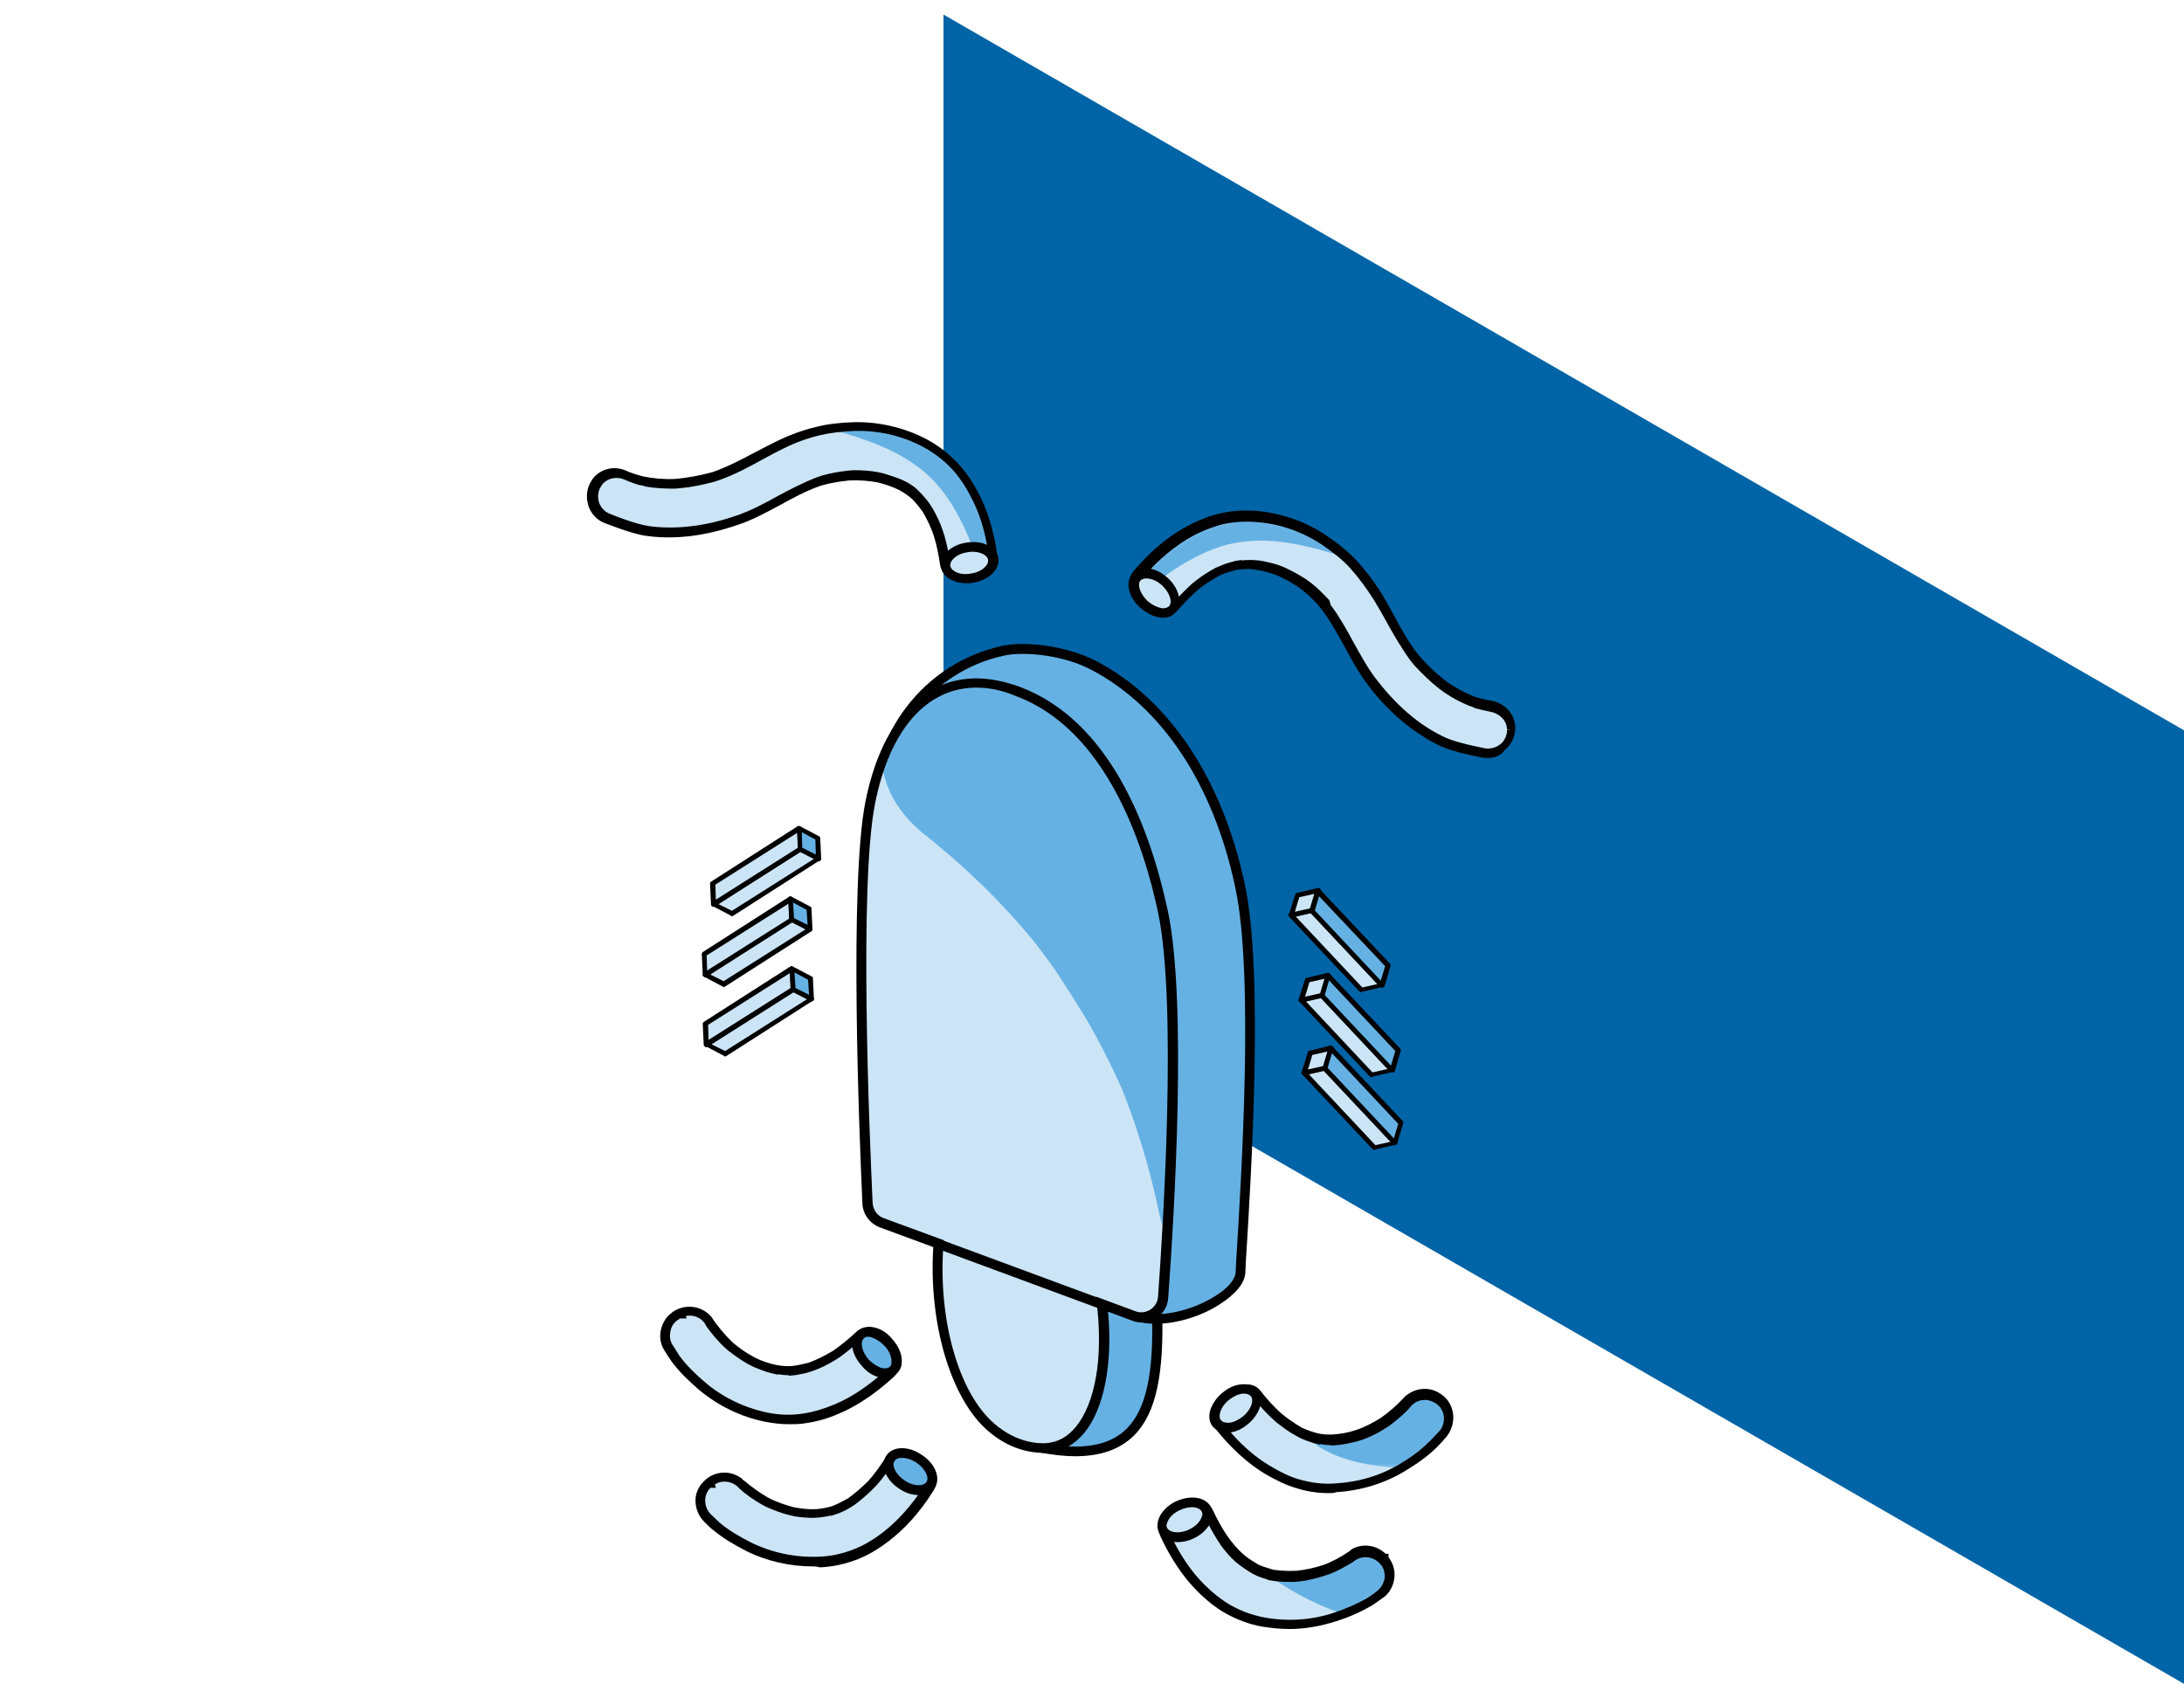 <?xml version="1.0" encoding="utf-8"?>
<!-- Generator: Adobe Illustrator 24.1.0, SVG Export Plug-In . SVG Version: 6.00 Build 0)  -->
<svg version="1.1" id="Capa_1" xmlns="http://www.w3.org/2000/svg" xmlns:xlink="http://www.w3.org/1999/xlink" x="0px" y="0px"
	 viewBox="0 0 450 350" style="enable-background:new 0 0 450 350;" xml:space="preserve">
<style type="text/css">
	.st0{fill:#0064A6;}
	.st1{fill:#66B1E3;}
	.st2{fill:#CCE5F6;}
	.st3{fill:#FFFFFF;filter:url(#Adobe_OpacityMaskFilter);}
	.st4{mask:url(#mask0_303_38871_1_);}
	.st5{fill:#FFFFFF;filter:url(#Adobe_OpacityMaskFilter_1_);}
	.st6{mask:url(#mask1_303_38871_1_);}
	.st7{fill:#FFFFFF;filter:url(#Adobe_OpacityMaskFilter_2_);}
	.st8{mask:url(#mask2_303_38871_1_);}
	.st9{fill:#FFFFFF;filter:url(#Adobe_OpacityMaskFilter_3_);}
	.st10{mask:url(#mask3_303_38871_1_);}
	.st11{fill:#FFFFFF;filter:url(#Adobe_OpacityMaskFilter_4_);}
	.st12{mask:url(#mask4_303_38871_1_);}
	.st13{fill:#DB1B1B;}
</style>
<g>
	<path class="st0" d="M450,347L194.4,199.5V3L450,150.5V347z"/>
	<path class="st1" d="M233.3,270.9c7.4,3.2,21.9-3.1,22.2-8.6c1-16.1,4-60.8,0-79.6c-4.2-19.8-14.3-37.1-30-45.4
		c-6.4-3.4-14.8-4-18.8-3.1c-16.8,3.6-22.7,18.1-22.7,18.1"/>
	<path class="st1" d="M214.3,298.4c19.7,3.8,24.5-6.7,24.1-26.4l-19-7L214.3,298.4z"/>
	<path class="st1" d="M209.2,252.5c-0.8,14.5,3.2,29.9,11,36.6c1.4,1.2,2.8,2.1,4.1,2.7"/>
	<path d="M238.1,272.8c-1.9,0-3.7-0.3-5.2-1c-0.5-0.2-0.7-0.8-0.5-1.3c0.2-0.5,0.8-0.7,1.3-0.5c4.5,2,11.9,0.1,16.5-2.8
		c2.7-1.6,4.3-3.5,4.4-5l0.1-2.2c1.1-17.7,3.7-59.3-0.2-77.2c-4.5-21.2-15-37-29.5-44.7c-6.4-3.4-14.6-3.8-18.1-3
		c-16.1,3.5-21.9,17.3-22,17.5c-0.2,0.5-0.8,0.8-1.3,0.5c-0.5-0.2-0.8-0.8-0.5-1.3c0.2-0.6,6.3-14.9,23.4-18.7
		c3.9-0.9,12.6-0.4,19.5,3.2c15,7.9,25.9,24.3,30.5,46c3.9,18.2,1.3,59.9,0.2,77.7l-0.1,2.2c-0.1,2.2-2,4.5-5.3,6.6
		C247.6,271.2,242.6,272.8,238.1,272.8z"/>
	<path d="M221.5,300.1c-2.2,0-4.7-0.3-7.4-0.8c-0.5-0.1-0.9-0.6-0.8-1.1l5.1-33.4c0-0.3,0.2-0.6,0.5-0.7c0.3-0.2,0.6-0.2,0.9-0.1
		l19,7c0.4,0.1,0.6,0.5,0.7,0.9c0.2,13-1.8,20.6-6.7,24.7C229.9,299,226.2,300.1,221.5,300.1z M215.4,297.5c7.3,1.3,12.5,0.5,16-2.4
		c4.3-3.6,6.2-10.6,6-22.5l-17.2-6.4L215.4,297.5z"/>
	<path d="M224.3,292.8c-0.1,0-0.3,0-0.4-0.1c-1.5-0.7-3-1.7-4.3-2.8c-7.6-6.5-12.2-21.9-11.3-37.4c0-0.6,0.5-1,1.1-0.9
		c0.6,0,1,0.5,0.9,1.1c-0.9,15,3.5,29.7,10.6,35.8c1.2,1,2.5,1.9,3.9,2.5c0.5,0.2,0.7,0.8,0.5,1.3
		C225,292.6,224.6,292.8,224.3,292.8z"/>
	<path class="st2" d="M122.8,99.6c-1.6,2.6-0.5,6,2.3,7.1c2.8,1.1,6.4,2.4,8.9,2.7c6,0.7,12-0.3,17.7-2.3c6.2-2.2,11.6-6.3,17.8-8.3
		l-1.2,0.4c2.4-0.8,4.9-1.2,7.5-1.4l-1.3,0.1c2.5-0.1,4.9,0.1,7.3,0.6l-1.3-0.3c2.1,0.5,4.1,1.2,6,2.2l-1.2-0.6
		c1.4,0.7,2.6,1.6,3.8,2.6c-0.3-0.3-0.6-0.6-0.9-0.9c1.3,1.2,2.4,2.5,3.3,4l-0.7-1.1c1.2,1.9,2.1,4.1,2.9,6.2l-0.4-1.2
		c0.7,2.2,1.2,4.5,1.5,6.8c0.2,1.7,1.7,2.5,3.2,1.7c3.4-1.7,7.1-0.1,6.6-3.5c-0.6-4.4-1.8-8.8-3.9-12.7c-1.1-2-2.4-4.1-4-5.7
		c-1.8-1.9-3.8-3.5-6.2-4.7c-4.4-2.3-9.4-3.5-14.4-3.4c-2.6,0.1-5.1,0.3-7.7,0.9c-2.5,0.6-5.2,1.6-7.6,2.8
		c-4.8,2.3-9.2,5.2-14.2,6.8l1.2-0.4c-3,0.9-6.1,1.5-9.2,1.7l1.3-0.1c-2.7,0.1-5.4-0.1-8-0.6c0.4,0.1,0.9,0.2,1.3,0.3
		c-1.5-0.3-3-0.8-4.4-1.4c-2.1-0.9-4.6-0.3-5.9,1.6C122.9,99.5,122.8,99.6,122.8,99.6L122.8,99.6z"/>
	<defs>
		<filter id="Adobe_OpacityMaskFilter" filterUnits="userSpaceOnUse" x="169.4" y="81.5" width="41.2" height="42.9">
			<feColorMatrix  type="matrix" values="1 0 0 0 0  0 1 0 0 0  0 0 1 0 0  0 0 0 1 0"/>
		</filter>
	</defs>
	<mask maskUnits="userSpaceOnUse" x="169.4" y="81.5" width="41.2" height="42.9" id="mask0_303_38871_1_">
		<path class="st3" d="M122.8,99.6c-1.6,2.6-0.5,6,2.3,7.1c2.8,1.1,6.4,2.4,8.9,2.7c6,0.7,12-0.3,17.7-2.3
			c6.2-2.2,11.6-6.3,17.8-8.3l-1.2,0.4c2.4-0.8,4.9-1.2,7.5-1.4l-1.3,0.1c2.5-0.1,4.9,0.1,7.3,0.6l-1.3-0.3c2.1,0.5,4.1,1.2,6,2.2
			l-1.2-0.6c1.4,0.7,2.6,1.6,3.8,2.6c-0.3-0.3-0.6-0.6-0.9-0.9c1.3,1.2,2.4,2.5,3.3,4l-0.7-1.1c1.2,1.9,2.1,4.1,2.9,6.2l-0.4-1.2
			c0.7,2.2,1.2,4.5,1.5,6.8c0.2,1.7,1.7,2.5,3.2,1.7c3.4-1.7,7.1-0.1,6.6-3.5c-0.6-4.4-1.8-8.8-3.9-12.7c-1.1-2-2.4-4.1-4-5.7
			c-1.8-1.9-3.8-3.5-6.2-4.7c-4.4-2.3-9.4-3.5-14.4-3.4c-2.6,0.1-5.1,0.3-7.7,0.9c-2.5,0.6-5.2,1.6-7.6,2.8
			c-4.8,2.3-9.2,5.2-14.2,6.8l1.2-0.4c-3,0.9-6.1,1.5-9.2,1.7l1.3-0.1c-2.7,0.1-5.4-0.1-8-0.6c0.4,0.1,0.9,0.2,1.3,0.3
			c-1.5-0.3-3-0.8-4.4-1.4c-2.1-0.9-4.6-0.3-5.9,1.6C122.9,99.5,122.8,99.6,122.8,99.6L122.8,99.6z"/>
	</mask>
	<g class="st4">
		<path class="st1" d="M172,88.7c8.1,2.3,16.3,5.2,21.8,12c4.9,6.1,7.4,13.9,9.7,21.3c1.4,4.4,8.4,2.5,7-1.9
			c-2.8-8.7-5.8-17.5-11.6-24.6c-6.3-7.6-15.6-11.2-24.9-13.8C169.4,80.4,167.5,87.4,172,88.7L172,88.7z"/>
	</g>
	<path d="M196.8,119.2c-0.5,0-1-0.1-1.4-0.3c-0.9-0.5-1.5-1.4-1.7-2.5c-0.3-2.1-0.7-4.1-1.3-6c-0.6-1.8-1.4-3.4-2.2-4.8
		c-0.7-1-1.4-1.9-2.3-2.8c-0.8-0.7-1.7-1.3-2.6-1.8c-1.4-0.7-2.9-1.2-4.5-1.6c-1.8-0.3-3.7-0.5-5.7-0.4c-2,0.2-4,0.5-6,1.1
		c-2.9,1-5.7,2.5-8.4,4c-2.8,1.5-5.7,3.1-8.8,4.1c-6.4,2.2-12.5,3-18.2,2.3c-2.1-0.2-5.2-1.2-9.1-2.7c-1.6-0.6-2.9-2-3.4-3.7
		c-0.5-1.7-0.3-3.5,0.6-4.9l0.3-0.5c1.6-2.1,4.4-2.8,6.9-1.7c1.1,0.5,2.4,0.9,3.6,1.2c2,0.4,4.2,0.6,6.4,0.5
		c2.6-0.2,5.2-0.7,7.8-1.4c3.1-1.1,6-2.6,8.8-4.1c1.5-0.8,3.1-1.6,4.7-2.4c2.5-1.2,5.2-2.2,7.8-2.8c2.3-0.6,4.8-0.9,7.9-1
		c5.1-0.1,10.3,1.1,14.9,3.5c2.4,1.3,4.5,2.9,6.4,4.9c1.5,1.6,2.9,3.5,4.2,6c2,3.7,3.3,8.1,4,13.1c0.1,1,0,1.8-0.5,2.4
		c-0.7,0.9-2,1.1-3.3,1.3c-1.1,0.1-2.3,0.3-3.4,0.9C197.9,119.1,197.4,119.2,196.8,119.2z M194.6,110.4c0.5,1.8,0.9,3.7,1.2,5.7
		c0.1,0.5,0.3,0.8,0.6,1c0.3,0.2,0.7,0.2,1.2-0.1c1.4-0.7,2.9-0.9,4-1.1c0.9-0.1,1.7-0.2,2-0.5c0.1-0.1,0.1-0.5,0.1-0.9
		c-0.6-4.8-1.9-8.9-3.8-12.4c-1.2-2.3-2.5-4.1-3.8-5.5c-1.8-1.9-3.7-3.3-5.9-4.5c-4.3-2.3-9.1-3.4-13.9-3.3
		c-2.9,0.1-5.2,0.4-7.4,0.9c-2.5,0.6-5,1.5-7.4,2.7c-1.5,0.7-3.1,1.6-4.6,2.4c-2.7,1.5-5.5,3-8.6,4.1l0,0l-1.2,0.4c0,0,0,0,0,0l0,0
		c-2.3,0.6-4.6,1.1-6.9,1.3l0,0l-1.3,0.1l0,0c-2,0-3.9-0.1-5.7-0.4l0,0c-0.1,0-0.2,0-0.3-0.1c-0.3-0.1-0.6-0.1-0.8-0.2l-0.1,0
		c0,0-0.1,0-0.1,0l0,0c-1.1-0.3-2.2-0.7-3.3-1.2c-1.7-0.7-3.7-0.2-4.7,1.3l-0.1,0.2c-0.6,0.9-0.7,2.1-0.4,3.2c0.4,1.1,1.2,2,2.3,2.4
		c3.7,1.5,6.7,2.4,8.6,2.6c5.4,0.6,11.2-0.1,17.3-2.2c3-1,5.8-2.5,8.5-4c2.6-1.4,5.3-2.8,8.1-3.9l0,0l1.2-0.4l0,0
		c1.7-0.5,3.5-0.8,5.2-1l0,0l1.3-0.1l0,0c1.7,0,3.4,0.1,5,0.4l0,0l1.3,0.3l0,0c1.3,0.4,2.5,0.8,3.7,1.3l0,0l1.2,0.6l0,0
		c0.6,0.4,1.3,0.8,1.8,1.3l0,0h0l0.9,0.9l0,0c0.6,0.7,1.3,1.4,1.8,2.2l0,0l0.7,1.1l0,0c0.7,1.3,1.4,2.7,1.9,4.2l0,0L194.6,110.4
		L194.6,110.4z"/>
	<g>
		<path class="st2" d="M200.3,119.1c2.7-0.4,4.7-2.1,4.4-3.9c-0.3-1.7-2.7-2.8-5.4-2.4c-2.7,0.4-4.7,2.1-4.4,3.9
			C195.1,118.4,197.5,119.5,200.3,119.1z"/>
		<path d="M199.1,120.2c-1,0-2-0.2-2.9-0.6c-1.3-0.6-2.2-1.6-2.3-2.8c-0.3-2.3,2-4.5,5.3-5c1.5-0.2,3-0.1,4.2,0.5
			c1.3,0.6,2.2,1.6,2.3,2.8c0.3,2.3-2,4.5-5.3,5l0,0C200,120.2,199.5,120.2,199.1,120.2z M200.4,113.7c-0.3,0-0.6,0-1,0.1
			c-2.3,0.3-3.7,1.7-3.6,2.8c0.1,0.7,0.8,1.1,1.2,1.3c0.8,0.4,1.9,0.5,3,0.3h0c2.3-0.3,3.7-1.7,3.6-2.8c-0.1-0.7-0.8-1.1-1.2-1.3
			C201.9,113.9,201.2,113.7,200.4,113.7z"/>
	</g>
	<path class="st2" d="M311.4,150.5c0,3-2.8,5.3-5.8,4.7c-3-0.6-6.7-1.5-8.9-2.6c-5.4-2.7-9.9-6.8-13.6-11.6
		c-4.1-5.2-6.3-11.6-10.4-16.7l0.8,1c-1.6-2-3.5-3.7-5.5-5.2l1.1,0.8c-2-1.4-4.2-2.6-6.5-3.5l1.3,0.5c-2-0.7-4.1-1.2-6.2-1.4
		l1.3,0.1c-1.5-0.1-3.1-0.1-4.6,0.2c0.4-0.1,0.8-0.1,1.3-0.2c-1.7,0.3-3.4,0.8-4.9,1.6l1.2-0.5c-2.1,1-4,2.2-5.8,3.7l1-0.8
		c-1.8,1.5-3.4,3.1-4.9,4.9c-1.1,1.3-2.8,1.1-3.6-0.3c-1.9-3.3-5.9-3.9-3.6-6.5c2.9-3.3,6.3-6.4,10.2-8.6c2-1.1,4.2-2.1,6.5-2.6
		c2.6-0.6,5.1-0.8,7.7-0.6c5,0.5,9.8,2.2,13.9,5c2.1,1.5,4.1,3.1,5.9,5c1.8,1.9,3.5,4.1,4.9,6.4c2.7,4.5,4.9,9.3,8.2,13.4l-0.8-1
		c2,2.4,4.3,4.6,6.8,6.4l-1.1-0.8c2.2,1.6,4.6,2.9,7.1,3.8c-0.4-0.2-0.8-0.3-1.3-0.5c1.5,0.5,3,1,4.5,1.2c2.3,0.4,4,2.3,4.1,4.6
		C311.4,150.3,311.4,150.4,311.4,150.5L311.4,150.5z"/>
	<defs>
		<filter id="Adobe_OpacityMaskFilter_1_" filterUnits="userSpaceOnUse" x="225.5" y="104.1" width="55.2" height="22">
			<feColorMatrix  type="matrix" values="1 0 0 0 0  0 1 0 0 0  0 0 1 0 0  0 0 0 1 0"/>
		</filter>
	</defs>
	<mask maskUnits="userSpaceOnUse" x="225.5" y="104.1" width="55.2" height="22" id="mask1_303_38871_1_">
		<path class="st5" d="M311.4,150.5c0,3-2.8,5.3-5.8,4.7c-3-0.6-6.7-1.5-8.9-2.6c-5.4-2.7-9.9-6.8-13.6-11.6
			c-4.1-5.2-6.3-11.6-10.4-16.7l0.8,1c-1.6-2-3.5-3.7-5.5-5.2l1.1,0.8c-2-1.4-4.2-2.6-6.5-3.5l1.3,0.5c-2-0.7-4.1-1.2-6.2-1.4
			l1.3,0.1c-1.5-0.1-3.1-0.1-4.6,0.2c0.4-0.1,0.8-0.1,1.3-0.2c-1.7,0.3-3.4,0.8-4.9,1.6l1.2-0.5c-2.1,1-4,2.2-5.8,3.7l1-0.8
			c-1.8,1.5-3.4,3.1-4.9,4.9c-1.1,1.3-2.8,1.1-3.6-0.3c-1.9-3.3-5.9-3.9-3.6-6.5c2.9-3.3,6.3-6.4,10.2-8.6c2-1.1,4.2-2.1,6.5-2.6
			c2.6-0.6,5.1-0.8,7.7-0.6c5,0.5,9.8,2.2,13.9,5c2.1,1.5,4.1,3.1,5.9,5c1.8,1.9,3.5,4.1,4.9,6.4c2.7,4.5,4.9,9.3,8.2,13.4l-0.8-1
			c2,2.4,4.3,4.6,6.8,6.4l-1.1-0.8c2.2,1.6,4.6,2.9,7.1,3.8c-0.4-0.2-0.8-0.3-1.3-0.5c1.5,0.5,3,1,4.5,1.2c2.3,0.4,4,2.3,4.1,4.6
			C311.4,150.3,311.4,150.4,311.4,150.5L311.4,150.5z"/>
	</mask>
	<g class="st6">
		<path class="st1" d="M276.1,114.5c-8.1-2.5-16.5-4.5-24.8-1.8c-7.5,2.5-13.7,7.7-19.8,12.6c-3.6,2.9-8.4-2.4-4.8-5.4
			c7-5.8,14.3-11.5,23.1-14.3c9.4-3,19.2-0.9,28.4,2C282.7,109,280.5,115.9,276.1,114.5L276.1,114.5z"/>
	</g>
	<path d="M306.5,156.2c-0.4,0-0.8,0-1.2-0.1c-4.2-0.8-7.3-1.7-9.2-2.7c-5.1-2.6-9.8-6.5-14-11.9c-2-2.6-3.6-5.5-5.1-8.3
		c-1.5-2.7-3-5.5-4.9-7.9c-1.3-1.6-2.8-3-4.4-4.2c-1.6-1.1-3.3-2-5-2.7c-1.5-0.5-3.1-0.9-4.6-1.1c-1.1-0.1-2.1,0-3.2,0.1
		c-1.1,0.3-2.3,0.6-3.4,1.1c-1.5,0.8-3,1.7-4.5,2.9c-1.5,1.3-2.9,2.7-4.3,4.3c-0.7,0.9-1.7,1.3-2.8,1.2c-1-0.1-1.9-0.7-2.5-1.7
		c-0.6-1.1-1.6-1.9-2.4-2.6c-1-0.9-2-1.7-2.1-2.9c-0.1-0.7,0.2-1.5,0.9-2.3c3.3-3.8,6.8-6.8,10.5-8.8c2.4-1.3,4.6-2.2,6.7-2.7
		c2.7-0.7,5.4-0.8,8.1-0.6c5.2,0.5,10.2,2.3,14.4,5.2c2.5,1.7,4.4,3.3,6.1,5.1c1.8,2,3.5,4.2,5,6.6c0.9,1.5,1.8,3.1,2.6,4.6
		c1.5,2.8,3.1,5.7,5.1,8.2c1.7,2,3.7,3.9,5.7,5.4c1.8,1.3,3.7,2.3,5.6,3.1c1.2,0.4,2.5,0.7,3.7,0.9c2.7,0.5,4.7,2.6,4.9,5.2l0,0
		l0,0.5c0,1.7-0.8,3.4-2.2,4.5C309.2,155.8,307.9,156.2,306.5,156.2z M274.2,124.7c1.8,2.4,3.3,5.1,4.7,7.7c1.5,2.7,3,5.5,5,8
		c4,5.1,8.4,8.9,13.3,11.3c1.7,0.9,4.7,1.7,8.7,2.5c1.1,0.2,2.3-0.1,3.2-0.8c0.8-0.6,1.2-1.5,1.4-2.4l0,0l0-0.6l1,0l-1-0.1
		c0-1.7-1.4-3.2-3.3-3.6c-1.1-0.2-2.3-0.5-3.4-0.8l0,0c0,0-0.1,0-0.1-0.1l0,0c-0.3-0.1-0.5-0.2-0.8-0.3c-0.1,0-0.2-0.1-0.3-0.1l0,0
		c-1.7-0.7-3.4-1.6-5-2.7l0,0l-1.1-0.8l0,0c-1.8-1.4-3.5-3.1-5.1-4.8l0,0c0,0,0,0,0,0l-0.8-1l0,0c-1.9-2.6-3.5-5.4-5-8.1
		c-0.8-1.5-1.7-3-2.6-4.5c-1.4-2.2-3-4.4-4.7-6.3c-1.5-1.7-3.4-3.2-5.7-4.8c-4-2.7-8.6-4.4-13.5-4.8c-2.5-0.2-4.9-0.1-7.4,0.5
		c-1.9,0.5-4,1.3-6.2,2.5c-3.4,1.9-6.8,4.7-9.9,8.3c-0.3,0.3-0.4,0.6-0.4,0.8c0,0.4,0.7,0.9,1.4,1.5c0.9,0.8,2,1.7,2.8,3.1
		c0.2,0.4,0.6,0.7,1,0.7c0.4,0,0.7-0.2,1.1-0.5c1.3-1.5,2.7-2.9,4.1-4.2l0,0l0,0c0,0,0,0,0,0l1-0.8l0,0c1.3-1,2.6-1.8,3.9-2.5l0,0
		l1.2-0.5c0,0,0,0,0,0l0,0l0,0c0.9-0.4,1.8-0.6,2.8-0.9l0,0l1.3-0.2l0,0.1c0.7-0.1,1.5-0.1,2.3-0.1l0,0l1.3,0.1l0,0
		c1.3,0.2,2.6,0.5,3.9,0.9l0,0l0,0c0,0,0,0,0,0l1.3,0.5l0,0c1.5,0.7,3,1.5,4.4,2.4l0,0l1.1,0.8l0,0c1.4,1.1,2.6,2.3,3.8,3.6l0,0
		L274.2,124.7L274.2,124.7z"/>
	<g>
		<path class="st2" d="M235.8,124.6c-2.1-1.8-2.8-4.4-1.6-5.7s3.8-0.9,5.8,0.9c2.1,1.8,2.8,4.4,1.6,5.7
			C240.5,126.9,237.8,126.5,235.8,124.6z"/>
		<path d="M239.6,127.3c-0.2,0-0.5,0-0.8-0.1c-1.3-0.2-2.6-0.9-3.8-1.9c-2.5-2.2-3.2-5.3-1.7-7.1c1.6-1.8,4.7-1.4,7.2,0.8
			c2.5,2.2,3.2,5.3,1.7,7.1C241.7,126.9,240.8,127.3,239.6,127.3z M236.2,119.2c-0.5,0-1,0.2-1.2,0.4c-0.7,0.8-0.2,2.7,1.5,4.3l0,0
			c0.8,0.7,1.8,1.2,2.7,1.4c0.4,0.1,1.2,0.1,1.7-0.4c0.7-0.8,0.2-2.7-1.5-4.3C238.3,119.6,237.1,119.2,236.2,119.2z"/>
	</g>
	<path class="st2" d="M139.8,270.8c2.3-1.1,5.1-0.3,6.4,1.9c0.1,0.1,0.1,0.2,0.2,0.3l-0.7-1.1c1.4,2.1,3,4.1,4.9,5.8l-1-0.9
		c1.8,1.6,3.9,3.1,6.1,4.2l-1.2-0.6c1.9,0.9,3.9,1.7,6,2.1c-0.4-0.1-0.9-0.2-1.3-0.3c1.5,0.3,3.1,0.4,4.6,0.3l-1.3,0.1
		c1.7-0.1,3.4-0.5,5.1-1l-1.2,0.4c2.2-0.7,4.2-1.8,6.2-3l-1.1,0.7c1.9-1.3,3.7-2.7,5.4-4.3c1.2-1.2,2.9-0.8,3.6,0.7
		c1.6,3.5,5.4,4.5,2.9,6.9c-3.2,3-7,5.7-11,7.4c-2.1,0.9-4.4,1.6-6.7,1.9c-2.6,0.3-5.2,0.3-7.8-0.3c-4.9-1-9.5-3.2-13.3-6.5
		c-2-1.7-3.8-3.5-5.3-5.6c-0.4-0.6-1-1.4-1.5-2.3C136.2,275.3,137.2,272.1,139.8,270.8L139.8,270.8L139.8,270.8z"/>
	<path d="M162.5,293.5c-1.6,0-3.2-0.2-4.8-0.5c-5.1-1-9.9-3.4-13.8-6.7c-2.3-2-4.1-3.8-5.5-5.7c-0.4-0.6-0.9-1.3-1.5-2.3
		c-0.9-1.4-1.1-3.1-0.6-4.7c0.4-1.3,1.1-2.4,2.2-3.1l0-0.1l0.9-0.5c2.5-1.2,5.4-0.6,7.2,1.5l0,0c1.2,1.9,2.7,3.6,4.3,5.2
		c1.5,1.3,3,2.3,4.7,3.2c1.4,0.7,2.9,1.2,4.4,1.5c1.1,0.2,2.2,0.3,3.2,0.2c1.1-0.1,2.3-0.4,3.5-0.7c1.6-0.6,3.2-1.4,4.9-2.4
		c1.6-1.1,3.2-2.4,4.7-3.8c0.8-0.8,1.9-1.1,2.9-0.9c1,0.2,1.8,0.9,2.3,1.9c0.5,1.1,1.4,2,2.1,2.8c0.9,1,1.8,1.9,1.7,3.1
		c0,0.7-0.4,1.5-1.1,2.2c-3.7,3.4-7.5,6-11.3,7.6c-2.5,1.1-4.8,1.7-7,2C164.7,293.5,163.6,293.5,162.5,293.5z M140,271.8
		c-0.9,0.5-1.6,1.3-1.8,2.3c-0.3,1.1-0.2,2.2,0.4,3.1c0.6,0.9,1.1,1.7,1.4,2.2c1.3,1.8,3,3.5,5.2,5.4c3.6,3.1,8.1,5.3,12.9,6.3
		c2.4,0.5,4.9,0.6,7.4,0.2c2-0.3,4.1-0.9,6.5-1.9c3.6-1.5,7.2-4,10.7-7.2c0.3-0.3,0.5-0.6,0.5-0.8c0-0.4-0.6-1-1.2-1.6
		c-0.8-0.8-1.8-1.9-2.5-3.4c-0.2-0.4-0.5-0.7-0.9-0.8c-0.4-0.1-0.8,0.1-1.1,0.4c-1.5,1.4-3,2.6-4.5,3.7l0,0l-1.1,0.7c0,0,0,0,0,0
		l0,0c-1.4,0.8-2.7,1.5-4.1,2l0,0l-1.2,0.4l0,0c-0.9,0.3-1.9,0.4-2.8,0.6l0,0l-1.3,0.1l0,0l0-0.1c-0.7,0-1.5-0.1-2.2-0.2l0,0.1l0,0
		c0,0,0,0,0,0l-1.3-0.3l0,0c-1.3-0.3-2.5-0.8-3.7-1.3l0,0l-1.2-0.6l0,0c-1.4-0.8-2.8-1.8-4.1-2.8l0,0l-1-0.9l0,0l0,0l0,0
		c-1.2-1.2-2.4-2.6-3.4-4l0,0l-0.4-0.7c-0.9-1.3-2.5-1.8-3.9-1.5l0.2,0.5H140z"/>
	<g>
		<path class="st1" d="M177.3,275.1c-1.3,1.2-0.9,3.8,1,5.8c1.8,2,4.4,2.7,5.7,1.5c1.3-1.2,0.9-3.8-1-5.8
			C181.2,274.5,178.6,273.9,177.3,275.1z"/>
		<path d="M182.3,284c-0.4,0-0.8-0.1-1.2-0.2c-1.3-0.3-2.5-1.1-3.5-2.3c-2.3-2.5-2.7-5.6-0.9-7.2l0,0c0.9-0.8,2.2-1.1,3.6-0.7
			c1.3,0.3,2.5,1.1,3.5,2.3c1.3,1.4,2.1,3.2,2,4.8c0,1-0.4,1.8-1.1,2.4C184.1,283.7,183.2,284,182.3,284z M178,275.8
			c-0.8,0.7-0.5,2.7,1,4.4c0.8,0.8,1.7,1.4,2.6,1.7c0.4,0.1,1.2,0.2,1.7-0.2c0.3-0.2,0.4-0.6,0.4-1.1c0-1-0.5-2.3-1.5-3.3
			c-0.8-0.8-1.7-1.4-2.6-1.7C179.3,275.5,178.5,275.3,178,275.8z"/>
	</g>
	<path class="st2" d="M146,305.6c2-1.7,4.8-1.5,6.7,0.3c0.1,0.1,0.2,0.2,0.3,0.3c-0.3-0.3-0.6-0.6-0.9-0.9c1.9,1.7,3.9,3.2,6.2,4.4
		L157,309c2.2,1.1,4.5,2,6.9,2.6l-1.3-0.3c2.1,0.4,4.2,0.6,6.3,0.6l-1.3,0.1c1.5-0.1,3.1-0.3,4.5-0.8l-1.2,0.4
		c1.7-0.5,3.2-1.3,4.7-2.2c-0.4,0.2-0.7,0.5-1.1,0.7c1.9-1.3,3.7-2.8,5.2-4.5l-0.9,0.9c1.6-1.7,3-3.6,4.2-5.5
		c0.9-1.4,2.6-1.5,3.6-0.2c2.4,3,6.4,3.1,4.5,6c-2.4,3.7-5.3,7.3-8.9,9.9c-1.9,1.4-3.9,2.7-6,3.5c-2.5,1-4.9,1.5-7.6,1.6
		c-5,0.2-10-0.8-14.5-3c-2.3-1.2-4.5-2.4-6.5-4.1c-0.6-0.5-1.3-1.1-2-1.8C143.7,310.9,143.8,307.5,146,305.6L146,305.6L146,305.6z"
		/>
	<path d="M167.4,322.8c-4.7,0-9.4-1.1-13.5-3.1c-2.7-1.4-4.9-2.7-6.7-4.2c-0.6-0.4-1.3-1.1-2.1-1.9c-1.2-1.2-1.8-2.8-1.8-4.4
		c0-1.4,0.6-2.8,1.6-3.8l0,0l0.5-0.5c2.1-1.8,5.1-1.9,7.3-0.3l0,0c0.1,0.1,0.2,0.1,0.2,0.2c0,0,0.1,0,0.1,0.1
		c0.1,0.1,0.2,0.2,0.3,0.2c1.5,1.3,3.2,2.5,4.9,3.5c1.7,0.9,3.5,1.5,5.3,2c1.6,0.3,3.2,0.5,4.8,0.4c1-0.1,2.1-0.3,3.1-0.6
		c1.1-0.4,2.2-1,3.3-1.6c1.4-1,2.8-2.2,4.1-3.5c1.3-1.4,2.5-3.1,3.6-4.8c0.6-1,1.5-1.5,2.6-1.6c1,0,2,0.4,2.7,1.3
		c0.8,1,1.8,1.6,2.7,2.2c1.1,0.7,2.2,1.4,2.4,2.6c0.2,0.7,0,1.5-0.6,2.4c-2.7,4.3-5.8,7.7-9.1,10.2c-2.2,1.7-4.3,2.9-6.3,3.7
		c-2.6,1-5.2,1.6-7.9,1.7C168.3,322.8,167.8,322.8,167.4,322.8z M146.4,306.6c-0.7,0.7-1.1,1.6-1.1,2.6c0,1.1,0.4,2.1,1.2,2.9
		c0.8,0.8,1.4,1.3,1.9,1.8c1.7,1.4,3.8,2.7,6.4,4c4.3,2.1,9.1,3.1,14,2.9c2.5-0.1,4.8-0.6,7.3-1.6c1.8-0.7,3.7-1.8,5.8-3.4
		c3.1-2.4,6-5.6,8.6-9.7c0.2-0.4,0.3-0.7,0.3-0.9c-0.1-0.4-0.8-0.8-1.6-1.3c-1-0.6-2.2-1.4-3.2-2.6c-0.3-0.4-0.7-0.5-1-0.5
		c-0.4,0-0.7,0.3-1,0.7c-1.1,1.7-2.2,3.3-3.5,4.7l0,0l-0.8,0.8c0,0-0.1,0.1-0.1,0.1l0,0c0,0,0,0,0,0l0,0c-1.1,1.1-2.3,2.1-3.5,3l0,0
		l-1.1,0.7c0,0,0,0,0,0l0,0c-0.9,0.5-1.7,0.9-2.6,1.2l0,0l-1.2,0.4l0,0l0,0l0-0.1c-0.7,0.2-1.5,0.3-2.2,0.4l0,0l-1.3,0.1l0,0
		c-1.3,0-2.6-0.1-3.9-0.3l0,0c0,0,0,0,0,0l-1.3-0.3l0,0c-1.6-0.4-3.1-1-4.7-1.7l0,0l-1.1-0.6c0,0,0,0,0,0h0l0,0
		c-1.5-0.9-3-1.9-4.3-3.1l0,0c0,0-0.1-0.1-0.1-0.1c-0.2-0.2-0.3-0.3-0.5-0.5c-1.3-1-3.1-1.2-4.5-0.3l0.2,0.7H146.4z"/>
	<g>
		<path class="st1" d="M183.4,300.5c-1,1.5,0.1,3.9,2.4,5.4c2.3,1.5,4.9,1.5,5.9,0.1c1-1.5-0.1-3.9-2.4-5.4
			C187.1,299.1,184.4,299,183.4,300.5z"/>
		<path d="M189.3,308.1c-1.3,0-2.7-0.4-4-1.3c-2.8-1.8-4-4.8-2.7-6.8l0,0c1.3-2,4.5-2.1,7.3-0.2c2.8,1.8,4,4.8,2.7,6.8
			C191.9,307.5,190.7,308.1,189.3,308.1z M184.3,301.1c-0.6,0.9,0.2,2.7,2.1,4c1.9,1.3,3.9,1.2,4.5,0.3c0.6-0.9-0.2-2.7-2.1-4
			C186.8,300.1,184.8,300.2,184.3,301.1z"/>
	</g>
	<path class="st2" d="M296.2,288.3c-2.1-1.5-5-1-6.6,0.9c-0.1,0.1-0.2,0.2-0.2,0.3c0.3-0.3,0.6-0.6,0.8-1c-1.7,1.9-3.6,3.6-5.7,5
		c0.4-0.2,0.7-0.5,1.1-0.7c-2.1,1.4-4.3,2.5-6.6,3.2l1.3-0.4c-2,0.7-4.1,1.1-6.3,1.2c0.4,0,0.9-0.1,1.3-0.1c-1.5,0.1-3.1,0-4.6-0.4
		c0.4,0.1,0.8,0.2,1.3,0.3c-1.7-0.4-3.3-1-4.9-1.8c0.4,0.2,0.8,0.4,1.1,0.6c-2-1.1-3.9-2.4-5.6-3.9c0.3,0.3,0.6,0.6,1,0.8
		c-1.7-1.5-3.3-3.2-4.7-5.1c-1-1.3-2.7-1.2-3.6,0.2c-2.1,3.2-6,3.7-3.9,6.4c2.7,3.5,6,6.7,9.8,9c2,1.2,4.1,2.3,6.4,2.9
		c2.6,0.7,5.1,1,7.7,0.9c5-0.3,9.9-1.8,14.1-4.5c2.2-1.4,4.3-2.9,6.1-4.7c0.5-0.5,1.2-1.3,1.8-2C299.1,293.3,298.6,290,296.2,288.3
		L296.2,288.3L296.2,288.3z"/>
	<defs>
		<filter id="Adobe_OpacityMaskFilter_2_" filterUnits="userSpaceOnUse" x="269.9" y="287" width="30.3" height="15.8">
			<feColorMatrix  type="matrix" values="1 0 0 0 0  0 1 0 0 0  0 0 1 0 0  0 0 0 1 0"/>
		</filter>
	</defs>
	<mask maskUnits="userSpaceOnUse" x="269.9" y="287" width="30.3" height="15.8" id="mask2_303_38871_1_">
		<path class="st7" d="M296.2,288.3c-2.1-1.5-5-1-6.6,0.9c-0.1,0.1-0.2,0.2-0.2,0.3c0.3-0.3,0.6-0.6,0.8-1c-1.7,1.9-3.6,3.6-5.7,5
			c0.4-0.2,0.7-0.5,1.1-0.7c-2.1,1.4-4.3,2.5-6.6,3.2l1.3-0.4c-2,0.7-4.1,1.1-6.3,1.2c0.4,0,0.9-0.1,1.3-0.1c-1.5,0.1-3.1,0-4.6-0.4
			c0.4,0.1,0.8,0.2,1.3,0.3c-1.7-0.4-3.3-1-4.9-1.8c0.4,0.2,0.8,0.4,1.1,0.6c-2-1.1-3.9-2.4-5.6-3.9c0.3,0.3,0.6,0.6,1,0.8
			c-1.7-1.5-3.3-3.2-4.7-5.1c-1-1.3-2.7-1.2-3.6,0.2c-2.1,3.2-6,3.7-3.9,6.4c2.7,3.5,6,6.7,9.8,9c2,1.2,4.1,2.3,6.4,2.9
			c2.6,0.7,5.1,1,7.7,0.9c5-0.3,9.9-1.8,14.1-4.5c2.2-1.4,4.3-2.9,6.1-4.7c0.5-0.5,1.2-1.3,1.8-2C299.1,293.3,298.6,290,296.2,288.3
			L296.2,288.3L296.2,288.3z"/>
	</mask>
	<g class="st8">
		<path class="st1" d="M272,298.3c4.2,2.5,8.8,3.5,13.6,4c4,0.4,9.6,1.3,12.7-2.1c3-3.3,2.1-8.4-1.1-11.2c-3.8-3.3-9.5-2.6-12.7,1.1
			c-3.7,4.2,2.4,10.3,6.1,6.1c0.7-0.6,1.1-1.4,1.2-2.3c-0.7,0-1.4,0-2.1-0.1c-1.5-0.1-3.1-0.2-4.7-0.3c-3.1-0.4-6-1.2-8.7-2.8
			C271.6,287.9,267.2,295.4,272,298.3z"/>
	</g>
	<path d="M273.9,307.7c-2.3,0-4.5-0.3-6.7-1c-2.1-0.6-4.2-1.6-6.6-3c-3.6-2.2-7-5.3-10.1-9.2c-0.6-0.8-0.9-1.5-0.8-2.3
		c0.1-1.2,1.1-2,2.2-2.8c0.8-0.7,1.8-1.4,2.5-2.5c0.6-0.9,1.5-1.5,2.6-1.6c1,0,2,0.4,2.7,1.3c1.3,1.7,2.7,3.2,4.1,4.5
		c1.4,1.2,2.9,2.2,4.4,3.1c1.1,0.5,2.2,0.9,3.4,1.2c1,0.2,2.1,0.3,3.2,0.2c1.5-0.1,3.1-0.4,4.6-0.9c1.8-0.6,3.5-1.5,5.1-2.5
		c1.7-1.2,3.2-2.5,4.6-4c0,0,0.1-0.1,0.1-0.1c0.1-0.1,0.2-0.3,0.4-0.4l0,0c2-1.7,4.8-2,7-0.6h0l0.3,0.2c1.4,0.9,2.3,2.4,2.5,4.1
		c0.2,1.6-0.3,3.3-1.3,4.6c-0.6,0.7-1.3,1.5-1.9,2.1c-1.7,1.7-3.7,3.2-6.3,4.8c-4.3,2.7-9.4,4.3-14.6,4.6
		C274.8,307.7,274.4,307.7,273.9,307.7z M257,287.5C257,287.5,257,287.5,257,287.5c-0.4,0-0.8,0.2-1,0.7c-0.9,1.3-2,2.2-2.9,3
		c-0.7,0.5-1.4,1.1-1.4,1.4c0,0.2,0.1,0.5,0.4,0.8c3,3.8,6.2,6.7,9.6,8.7c2.2,1.3,4.2,2.3,6.1,2.8c2.5,0.7,4.9,1,7.4,0.8
		c4.9-0.3,9.6-1.7,13.7-4.3c2.5-1.5,4.3-3,5.9-4.6c0.5-0.5,1.2-1.3,1.8-1.9c0.7-0.8,1-1.9,0.9-3c-0.1-1-0.7-2-1.5-2.6l-0.2-0.1
		c-1.6-1.1-3.7-0.9-5,0.5l-0.5,0.6l0,0c-1.2,1.3-2.6,2.4-4,3.5l0,0l-1.1,0.7l0,0c-1.4,0.9-2.9,1.6-4.5,2.2l0,0l-1.3,0.4l0,0
		c-1.3,0.3-2.6,0.6-3.9,0.7l0,0c0,0,0,0,0,0l-1.3,0.1c0,0,0,0,0,0l0,0l0-0.1c-0.8,0-1.5-0.1-2.2-0.2l0,0.1c0,0,0,0,0,0l-1.3-0.3l0,0
		c-0.9-0.3-1.8-0.6-2.7-1l0,0c0,0,0,0,0,0l-1.1-0.6c0,0,0,0,0,0l0,0l0,0c-1.3-0.7-2.5-1.6-3.8-2.6l0,0l0,0c0,0,0,0,0,0l-0.9-0.8l0,0
		c-1.4-1.3-2.7-2.7-3.9-4.3C257.7,287.7,257.4,287.5,257,287.5z"/>
	<g>
		<path class="st2" d="M252.6,287.7c-2.1,1.7-2.9,4.2-1.8,5.6c1.1,1.4,3.7,1.1,5.9-0.7c2.1-1.7,2.9-4.2,1.8-5.6
			C257.3,285.7,254.7,286,252.6,287.7z"/>
		<path d="M252.8,295.2c-1.2,0-2.2-0.4-2.9-1.2c-0.6-0.7-0.8-1.6-0.7-2.6c0.2-1.5,1.2-3.2,2.7-4.4c1.2-1,2.5-1.6,3.8-1.7
			c1.4-0.2,2.7,0.3,3.4,1.2c0.6,0.7,0.8,1.6,0.7,2.6c-0.2,1.5-1.2,3.2-2.7,4.4c-1.2,1-2.5,1.6-3.8,1.7
			C253.2,295.2,253,295.2,252.8,295.2z M256.4,287.2c-0.1,0-0.3,0-0.4,0c-0.9,0.1-1.9,0.6-2.8,1.3l0,0c-1.1,0.9-1.8,2.1-1.9,3.1
			c0,0.5,0,0.8,0.3,1.1c0.4,0.5,1.2,0.5,1.7,0.5c0.9-0.1,1.9-0.6,2.8-1.3c1.1-0.9,1.8-2.1,1.9-3.1c0-0.5,0-0.8-0.3-1.1
			C257.3,287.3,256.8,287.2,256.4,287.2z"/>
	</g>
	<path class="st2" d="M285,321.3c-1.7-1.9-4.6-2.2-6.7-0.7c-0.1,0.1-0.2,0.2-0.3,0.2c0.3-0.2,0.7-0.5,1-0.7
		c-2.1,1.4-4.4,2.6-6.7,3.5l1.2-0.4c-2.3,0.8-4.7,1.4-7.2,1.6c0.4,0,0.9-0.1,1.3-0.1c-2.1,0.2-4.3,0.1-6.4-0.3
		c0.4,0.1,0.9,0.2,1.3,0.2c-1.5-0.3-3-0.8-4.4-1.4c0.4,0.2,0.8,0.4,1.2,0.6c-1.6-0.8-3-1.7-4.3-2.9c0.3,0.3,0.6,0.6,1,0.8
		c-1.7-1.5-3.2-3.3-4.6-5.1c0.2,0.3,0.5,0.7,0.7,1c-1.3-1.9-2.4-3.9-3.4-6c-0.7-1.5-2.4-1.9-3.6-0.7c-2.8,2.6-6.7,2.2-5.3,5.3
		c1.8,4,4.3,7.9,7.4,11c1.6,1.6,3.5,3.2,5.5,4.3c2.3,1.3,4.7,2.2,7.3,2.7c4.9,0.9,10,0.6,14.8-1c2.5-0.8,4.8-1.8,7-3.1
		c0.6-0.4,1.4-0.9,2.2-1.5C286.5,326.8,286.9,323.4,285,321.3L285,321.3L285,321.3z"/>
	<defs>
		<filter id="Adobe_OpacityMaskFilter_3_" filterUnits="userSpaceOnUse" x="259.9" y="315.9" width="38.7" height="19.5">
			<feColorMatrix  type="matrix" values="1 0 0 0 0  0 1 0 0 0  0 0 1 0 0  0 0 0 1 0"/>
		</filter>
	</defs>
	<mask maskUnits="userSpaceOnUse" x="259.9" y="315.9" width="38.7" height="19.5" id="mask3_303_38871_1_">
		<path class="st9" d="M285,321.3c-1.7-1.9-4.6-2.2-6.7-0.7c-0.1,0.1-0.2,0.2-0.3,0.2c0.3-0.2,0.7-0.5,1-0.7
			c-2.1,1.4-4.4,2.6-6.7,3.5l1.2-0.4c-2.3,0.8-4.7,1.4-7.2,1.6c0.4,0,0.9-0.1,1.3-0.1c-2.1,0.2-4.3,0.1-6.4-0.3
			c0.4,0.1,0.9,0.2,1.3,0.2c-1.5-0.3-3-0.8-4.4-1.4c0.4,0.2,0.8,0.4,1.2,0.6c-1.6-0.8-3-1.7-4.3-2.9c0.3,0.3,0.6,0.6,1,0.8
			c-1.7-1.5-3.2-3.3-4.6-5.1c0.2,0.3,0.5,0.7,0.7,1c-1.3-1.9-2.4-3.9-3.4-6c-0.7-1.5-2.4-1.9-3.6-0.7c-2.8,2.6-6.7,2.2-5.3,5.3
			c1.8,4,4.3,7.9,7.4,11c1.6,1.6,3.5,3.2,5.5,4.3c2.3,1.3,4.7,2.2,7.3,2.7c4.9,0.9,10,0.6,14.8-1c2.5-0.8,4.8-1.8,7-3.1
			c0.6-0.4,1.4-0.9,2.2-1.5C286.5,326.8,286.9,323.4,285,321.3L285,321.3L285,321.3z"/>
	</mask>
	<g class="st10">
		<path class="st1" d="M261.9,325c4.9,3.5,10.3,6.2,16.1,8c5.3,1.7,12.5,3.7,17.7,0.9c6.6-3.6,0.8-10.3-2.1-14.2
			c-4.2-5.8-10.2-3.7-16.5-2.9c-4,0.5-6.3,5.7-2.2,8.1c4.4,2.5,8.8,5.1,13.3,7.6c4.9,2.8,9.2-4.7,4.4-7.5c-4.4-2.5-8.8-5.1-13.3-7.6
			c-0.7,2.7-1.5,5.4-2.2,8.1c2.1-0.3,4.1-0.5,6.2-0.8c0.8-0.1,1.8-0.4,2.6-0.3c1.3,0.1-0.6-0.9,0.6,0.3c0.2,0.2,3.5,5.3,3.7,5.2
			l0.3-3.5l-1.3,0c-0.9-0.4-2.5-0.2-3.5-0.4c-7-1.4-13.5-4.5-19.3-8.6C261.7,314.3,257.3,321.8,261.9,325L261.9,325z"/>
	</g>
	<path d="M265.7,335.7c-1.9,0-3.8-0.2-5.7-0.5c-2.7-0.5-5.1-1.4-7.6-2.8c-1.9-1.1-3.7-2.5-5.7-4.5c-3-3-5.5-6.8-7.6-11.3
		c-0.4-0.9-0.5-1.7-0.2-2.4c0.4-1.1,1.6-1.6,2.8-2.2c1-0.4,2.1-0.9,3-1.8c0.8-0.8,1.9-1.1,2.9-0.9c1,0.2,1.8,0.9,2.3,1.9
		c0.9,1.9,1.8,3.6,2.9,5.2c1.1,1.6,2.3,3,3.6,4.1c1,0.8,2,1.4,3,2c1,0.4,2,0.7,3,1c1.6,0.2,3.2,0.3,4.8,0.2c1.8-0.2,3.7-0.6,5.5-1.2
		c1.9-0.7,3.7-1.7,5.3-2.8c0.1-0.1,0.2-0.1,0.2-0.2c0.1-0.1,0.2-0.1,0.3-0.2l0.1-0.1l0,0c2.3-1.2,5-0.8,6.9,1h0.6v0.7
		c0.9,1.2,1.4,2.7,1.2,4.3c-0.2,1.6-1,3.2-2.4,4.1c-0.8,0.6-1.7,1.2-2.3,1.6c-2.1,1.2-4.4,2.3-7.3,3.2
		C272.2,335.1,268.9,335.7,265.7,335.7z M246.8,311.1c-0.3,0-0.6,0.1-0.9,0.4c-1.2,1.1-2.5,1.7-3.5,2.2c-0.8,0.4-1.6,0.7-1.7,1.1
		c-0.1,0.2,0,0.5,0.2,0.9c2,4.4,4.4,8,7.2,10.8c1.8,1.8,3.6,3.2,5.3,4.2c2.3,1.3,4.5,2.1,7,2.6c4.8,0.9,9.7,0.6,14.3-0.9
		c2.7-0.9,4.9-1.9,6.9-3c0.6-0.4,1.4-0.9,2.1-1.5c0.9-0.7,1.4-1.6,1.6-2.7c0.1-1.1-0.2-2.2-1-3l-0.1-0.1c-1.3-1.3-3.3-1.6-4.9-0.6
		l-0.7,0.5l0,0c-1.5,0.9-3.1,1.8-4.7,2.4l0,0l-1.2,0.4l0,0c-1.6,0.5-3.2,0.9-4.9,1.1l0,0l-1.3,0.1c0,0,0,0,0,0l0,0
		c-1.3,0-2.7,0-4-0.2l0,0l-1.3-0.2c0,0,0,0,0,0l0-0.1c-0.7-0.2-1.4-0.4-2.1-0.7l0,0l0,0c0,0,0,0,0,0l-1.2-0.6l0,0
		c-0.8-0.5-1.6-1-2.4-1.6l0,0l0,0c0,0,0,0,0,0l-1-0.8c0,0,0,0,0,0l0,0c-1.1-1-2.1-2.2-3-3.4l0,0c0-0.1-0.1-0.1-0.1-0.2l-0.6-0.9l0,0
		c-1-1.6-1.9-3.3-2.8-5.1c-0.2-0.4-0.5-0.7-0.9-0.8C247,311.1,246.9,311.1,246.8,311.1z"/>
	<g>
		<path class="st2" d="M242.7,310.4c-2.5,1.2-3.9,3.4-3.1,5c0.8,1.6,3.4,1.9,5.9,0.8c2.5-1.2,3.9-3.4,3.1-5
			C247.8,309.5,245.2,309.2,242.7,310.4z"/>
		<path d="M242.6,317.8c-1.7,0-3.2-0.7-3.8-2c-0.4-0.8-0.4-1.7-0.1-2.7c0.5-1.5,1.9-2.9,3.6-3.7c3-1.4,6.2-0.9,7.2,1.2
			c0.4,0.8,0.4,1.7,0.1,2.7c-0.5,1.5-1.9,2.9-3.6,3.7C244.8,317.6,243.6,317.8,242.6,317.8z M245.6,310.6c-0.7,0-1.6,0.2-2.5,0.6
			c-1.3,0.6-2.3,1.6-2.6,2.6c-0.2,0.4-0.2,0.8,0,1.1c0.5,0.9,2.4,1.3,4.5,0.3c1.3-0.6,2.3-1.6,2.6-2.6c0.2-0.4,0.2-0.8,0-1.1
			C247.4,311,246.6,310.6,245.6,310.6z"/>
	</g>
	<path class="st2" d="M239.6,267.3c-0.2,2.9-3.2,4.8-6,3.8l-6.6-2.4c2,16.7-2.7,29.1-11.4,29.6c-0.7,0.1-6,0.4-11.4-4.2
		c-8-6.9-12.1-23-10.9-37.9l-11.8-4.4c-1.7-0.6-2.8-2.2-2.9-4c-0.6-13-2.8-65.7,0.6-82.5c2.8-14.1,10.2-24.7,21.9-24.7
		c2.6,0,5.4,0.5,8.4,1.6c16.7,6.2,25.7,25.5,30,45.4C243.6,206.5,240.8,251.3,239.6,267.3z"/>
	<defs>
		<filter id="Adobe_OpacityMaskFilter_4_" filterUnits="userSpaceOnUse" x="181.5" y="133" width="99.8" height="133.3">
			<feColorMatrix  type="matrix" values="1 0 0 0 0  0 1 0 0 0  0 0 1 0 0  0 0 0 1 0"/>
		</filter>
	</defs>
	<mask maskUnits="userSpaceOnUse" x="181.5" y="133" width="99.8" height="133.3" id="mask4_303_38871_1_">
		<path class="st11" d="M239.6,267.3c-0.2,2.9-3.2,4.8-6,3.8l-6.6-2.4c2,16.7-2.7,29.1-11.4,29.6c-0.7,0.1-6,0.4-11.4-4.2
			c-8-6.9-12.1-23-10.9-37.9l-11.8-4.4c-1.7-0.6-2.8-2.2-2.9-4c-0.6-13-2.8-65.7,0.6-82.5c2.8-14.1,10.2-24.7,21.9-24.7
			c2.6,0,5.4,0.5,8.4,1.6c16.7,6.2,25.7,25.5,30,45.4C243.6,206.5,240.8,251.3,239.6,267.3z"/>
	</mask>
	<g class="st12">
		<path class="st1" d="M192.3,173.4c2.4,1.8-1.3-1.2-1.7-1.3c0.5,0.1,1.4,1.1,1.8,1.4c1.3,1.1,2.6,2.2,3.9,3.3
			c2.3,2,4.5,4.1,6.7,6.2c2.3,2.3,4.5,4.6,6.7,7.1c1,1.1,2,2.3,3,3.5c0.5,0.6,1,1.2,1.4,1.8c0.5,0.7,2.7,3.5,0.4,0.5
			c-2.3-3,0.8,1.1,1.4,1.9c0.9,1.2,1.8,2.5,2.6,3.8c1.8,2.7,3.5,5.4,5.2,8.2c3.3,5.6,6.1,11.4,8.7,17.4l-2.2-5.2
			c3.8,9.1,6.7,18.6,8.7,28.3c2.3,11.2,16.1,18.6,26.7,15.2c11.8-3.8,17.6-14.8,15.2-26.7c-4-19.6-11.8-38.8-22.5-55.7
			c-11.8-18.5-26.5-33.9-44-47c-4.2-3.2-11.9-3.5-16.7-2.2c-4.8,1.3-10.5,5.3-13,10c-2.7,5-4,11.1-2.2,16.7
			C184.1,166.1,187.5,169.8,192.3,173.4L192.3,173.4z"/>
	</g>
	<path d="M214.9,299.4c-2.3,0-6.8-0.6-11.3-4.5c-7.7-6.6-12.3-22.2-11.3-37.9l-11.1-4.1c-2-0.8-3.4-2.7-3.5-4.8
		c-0.7-15.2-2.7-66.1,0.6-82.8c3.2-16.2,11.5-25.5,22.9-25.5c2.8,0,5.7,0.6,8.8,1.7c18.6,6.9,26.9,28.9,30.6,46.1
		c4,18.7,1.4,62.1,0.1,79.9v0c-0.1,1.7-1,3.2-2.5,4.2c-1.4,0.9-3.2,1.1-4.8,0.5l-5.1-1.9c1,10.7-0.8,20-4.9,25
		c-2.1,2.5-4.7,3.9-7.5,4.1C215.5,299.3,215.3,299.4,214.9,299.4z M201.2,141.7c-10.3,0-17.9,8.7-20.9,23.9
		c-3.3,16.5-1.2,67.2-0.5,82.3c0.1,1.4,0.9,2.6,2.2,3.1l12.5,4.6l-0.1,0.8c-1.2,15.4,3.1,30.7,10.5,37c4.7,4.1,9.4,4.1,10.7,4
		c2.4-0.2,4.4-1.3,6.1-3.4c4-4.9,5.6-14.3,4.3-25.2l-0.2-1.6l8.1,3c1,0.4,2.1,0.3,3.1-0.3c0.9-0.6,1.5-1.5,1.6-2.6
		c1-13.8,4-60.4,0-79.3c-2.9-13.7-10.6-37.7-29.4-44.6C206.4,142.2,203.7,141.7,201.2,141.7z"/>
	
		<rect x="273.5" y="184.4" transform="matrix(0.71 -0.704 0.704 0.71 -56.69 250.445)" class="st13" width="4.9" height="19.4"/>
	
		<rect x="275.2" y="200.3" transform="matrix(0.71 -0.704 0.704 0.71 -67.265 256.272)" class="st13" width="4.9" height="19.1"/>
	
		<rect x="276.2" y="214.5" transform="matrix(0.71 -0.704 0.704 0.71 -77.544 261.25)" class="st13" width="4.9" height="20.8"/>
	<g>
		<path class="st2" d="M284.7,203l-4.2,1l-14.5-15.4l4.2-1L284.7,203z"/>
		<path d="M280.5,204.5c-0.1,0-0.3-0.1-0.4-0.2l-14.5-15.4c-0.1-0.1-0.2-0.3-0.1-0.5s0.2-0.3,0.4-0.3l4.2-1c0.2,0,0.4,0,0.5,0.1
			l14.5,15.4c0.1,0.1,0.2,0.3,0.1,0.5s-0.2,0.3-0.4,0.3l-4.2,1C280.6,204.5,280.6,204.5,280.5,204.5z M267,188.9l13.7,14.6l3.1-0.7
			l-13.7-14.6L267,188.9z"/>
	</g>
	<g>
		<path class="st1" d="M284.7,203l1.2-4.1l-14.5-15.4l-1.2,4.1L284.7,203z"/>
		<path d="M284.7,203.5c-0.1,0-0.3-0.1-0.4-0.2L269.9,188c-0.1-0.1-0.2-0.3-0.1-0.5l1.2-4.1c0.1-0.2,0.2-0.3,0.4-0.3
			c0.2,0,0.4,0,0.5,0.1l14.5,15.4c0.1,0.1,0.2,0.3,0.1,0.5l-1.2,4.1c-0.1,0.2-0.2,0.3-0.4,0.3C284.8,203.5,284.8,203.5,284.7,203.5z
			 M270.8,187.5l13.7,14.6l0.9-3l-13.7-14.5L270.8,187.5z"/>
	</g>
	<g>
		<path class="st2" d="M266.1,188.6l1.3-4.1l4.2-1l-1.2,4.1L266.1,188.6z"/>
		<path d="M266.1,189.1c-0.1,0-0.3-0.1-0.4-0.2c-0.1-0.1-0.2-0.3-0.1-0.5l1.3-4.1c0.1-0.2,0.2-0.3,0.4-0.3l4.2-1
			c0.2,0,0.4,0,0.5,0.1c0.1,0.1,0.2,0.3,0.1,0.5l-1.2,4.1c-0.1,0.2-0.2,0.3-0.4,0.3l-4.2,1C266.1,189.1,266.1,189.1,266.1,189.1z
			 M267.7,184.9l-0.9,3l3.1-0.7l0.9-3L267.7,184.9z"/>
	</g>
	<g>
		<path class="st2" d="M286.8,220.5l-4.2,1l-14.5-15.4l4.2-1L286.8,220.5z"/>
		<path d="M282.6,222c-0.1,0-0.3-0.1-0.4-0.2l-14.5-15.4c-0.1-0.1-0.2-0.3-0.1-0.5c0.1-0.2,0.2-0.3,0.4-0.3l4.2-1
			c0.2,0,0.4,0,0.5,0.1l14.5,15.4c0.1,0.1,0.2,0.3,0.1,0.5s-0.2,0.3-0.4,0.3l-4.2,1C282.7,222,282.7,222,282.6,222z M269.1,206.4
			l13.7,14.6l3.1-0.7l-13.7-14.6L269.1,206.4z"/>
	</g>
	<g>
		<path class="st1" d="M286.8,220.5l1.2-4.1L273.6,201l-1.2,4.1L286.8,220.5z"/>
		<path d="M286.8,221c-0.1,0-0.3-0.1-0.4-0.2L272,205.5c-0.1-0.1-0.2-0.3-0.1-0.5l1.2-4.1c0.1-0.2,0.2-0.3,0.4-0.3
			c0.2,0,0.4,0,0.5,0.1l14.5,15.4c0.1,0.1,0.2,0.3,0.1,0.5l-1.2,4.1c-0.1,0.2-0.2,0.3-0.4,0.3C286.9,221,286.9,221,286.8,221z
			 M272.9,205l13.7,14.6l0.9-3L273.8,202L272.9,205z"/>
	</g>
	<g>
		<path class="st2" d="M268.1,206.1l1.3-4.1l4.2-1l-1.2,4.1L268.1,206.1z"/>
		<path d="M268.1,206.6c-0.1,0-0.3-0.1-0.4-0.2c-0.1-0.1-0.2-0.3-0.1-0.5l1.3-4.1c0.1-0.2,0.2-0.3,0.4-0.3l4.2-1
			c0.2,0,0.4,0,0.5,0.1c0.1,0.1,0.2,0.3,0.1,0.5l-1.2,4.1c-0.1,0.2-0.2,0.3-0.4,0.3l-4.2,1C268.2,206.6,268.2,206.6,268.1,206.6z
			 M269.8,202.4l-0.9,3l3.1-0.7l0.9-3L269.8,202.4z"/>
	</g>
	<g>
		<path class="st2" d="M287.4,235.5l-4.2,1l-14.5-15.4l4.2-1L287.4,235.5z"/>
		<path d="M283.2,237c-0.1,0-0.3-0.1-0.4-0.2l-14.5-15.4c-0.1-0.1-0.2-0.3-0.1-0.5s0.2-0.3,0.4-0.3l4.2-1c0.2,0,0.4,0,0.5,0.1
			l14.5,15.4c0.1,0.1,0.2,0.3,0.1,0.5s-0.2,0.3-0.4,0.3l-4.2,1C283.3,237,283.3,237,283.2,237z M269.7,221.4l13.7,14.6l3.1-0.7
			l-13.7-14.6L269.7,221.4z"/>
	</g>
	<g>
		<path class="st1" d="M287.4,235.5l1.2-4.1L274.1,216l-1.2,4.1L287.4,235.5z"/>
		<path d="M287.4,236c-0.1,0-0.3-0.1-0.4-0.2l-14.5-15.4c-0.1-0.1-0.2-0.3-0.1-0.5l1.2-4.1c0.1-0.2,0.2-0.3,0.4-0.3
			c0.2,0,0.4,0,0.5,0.1l14.5,15.4c0.1,0.1,0.2,0.3,0.1,0.5l-1.2,4.1c-0.1,0.2-0.2,0.3-0.4,0.3C287.5,236,287.4,236,287.4,236z
			 M273.5,220l13.7,14.6l0.9-3L274.4,217L273.5,220z"/>
	</g>
	<g>
		<path class="st2" d="M268.7,221.1l1.3-4.1l4.2-1l-1.2,4.1L268.7,221.1z"/>
		<path d="M268.7,221.6c-0.1,0-0.3-0.1-0.4-0.2c-0.1-0.1-0.2-0.3-0.1-0.5l1.3-4.1c0.1-0.2,0.2-0.3,0.4-0.3l4.2-1
			c0.2,0,0.4,0,0.5,0.1c0.1,0.1,0.2,0.3,0.1,0.5l-1.2,4.1c-0.1,0.2-0.2,0.3-0.4,0.3l-4.2,1C268.8,221.6,268.8,221.6,268.7,221.6z
			 M270.4,217.4l-0.9,3l3.1-0.7l0.9-3L270.4,217.4z"/>
	</g>
	<g>
		<path class="st2" d="M147,186.4l3.8,2l17.8-11.4l-3.8-2L147,186.4z"/>
		<path d="M150.8,188.8c-0.1,0-0.2,0-0.2-0.1l-3.8-2c-0.2-0.1-0.3-0.2-0.3-0.4s0.1-0.3,0.2-0.4l17.8-11.4c0.1-0.1,0.3-0.1,0.5,0
			l3.8,2c0.2,0.1,0.3,0.2,0.3,0.4s-0.1,0.3-0.2,0.4l-17.8,11.4C151,188.8,150.9,188.8,150.8,188.8z M148,186.3l2.8,1.4l16.9-10.7
			l-2.8-1.4L148,186.3z"/>
	</g>
	<g>
		<path class="st2" d="M147,186.4l-0.2-4.3l17.8-11.4l0.2,4.3L147,186.4z"/>
		<path d="M147,186.9c-0.1,0-0.2,0-0.2-0.1c-0.2-0.1-0.3-0.2-0.3-0.4l-0.2-4.3c0-0.2,0.1-0.3,0.2-0.4l17.8-11.4
			c0.2-0.1,0.3-0.1,0.5,0c0.2,0.1,0.3,0.2,0.3,0.4l0.2,4.3c0,0.2-0.1,0.3-0.2,0.4l-17.8,11.4C147.2,186.8,147.1,186.9,147,186.9z
			 M147.4,182.3l0.1,3.1l16.9-10.7l-0.1-3.1L147.4,182.3z"/>
	</g>
	<g>
		<path class="st1" d="M168.7,177l-0.2-4.3l-3.8-2l0.2,4.3L168.7,177z"/>
		<path d="M168.7,177.5c-0.1,0-0.2,0-0.2-0.1l-3.8-2c-0.2-0.1-0.3-0.2-0.3-0.4l-0.2-4.3c0-0.2,0.1-0.3,0.2-0.4
			c0.2-0.1,0.3-0.1,0.5,0l3.8,2c0.2,0.1,0.3,0.2,0.3,0.4l0.2,4.3c0,0.2-0.1,0.3-0.2,0.4C168.9,177.5,168.8,177.5,168.7,177.5z
			 M165.3,174.7l2.8,1.4L168,173l-2.8-1.5L165.3,174.7z"/>
	</g>
	<g>
		<path class="st2" d="M145.3,200.9l3.8,2l17.8-11.4l-3.8-2L145.3,200.9z"/>
		<path d="M149.1,203.4c-0.1,0-0.2,0-0.2-0.1l-3.8-2c-0.2-0.1-0.3-0.2-0.3-0.4s0.1-0.3,0.2-0.4l17.8-11.4c0.1-0.1,0.3-0.1,0.5,0
			l3.8,2c0.2,0.1,0.3,0.2,0.3,0.4s-0.1,0.3-0.2,0.4l-17.8,11.4C149.3,203.3,149.2,203.4,149.1,203.4z M146.3,200.8l2.8,1.4
			l16.9-10.7l-2.8-1.4L146.3,200.8z"/>
	</g>
	<g>
		<path class="st2" d="M145.3,200.9l-0.2-4.3l17.8-11.4l0.2,4.3L145.3,200.9z"/>
		<path d="M145.3,201.4c-0.1,0-0.2,0-0.2-0.1c-0.2-0.1-0.3-0.2-0.3-0.4l-0.2-4.3c0-0.2,0.1-0.3,0.2-0.4l17.8-11.4
			c0.2-0.1,0.3-0.1,0.5,0s0.3,0.2,0.3,0.4l0.2,4.3c0,0.2-0.1,0.3-0.2,0.4l-17.8,11.4C145.5,201.4,145.4,201.4,145.3,201.4z
			 M145.6,196.9l0.1,3.1l16.9-10.7l-0.1-3.1L145.6,196.9z"/>
	</g>
	<g>
		<path class="st1" d="M166.9,191.5l-0.2-4.3l-3.8-2l0.2,4.3L166.9,191.5z"/>
		<path d="M166.9,192c-0.1,0-0.2,0-0.2-0.1l-3.8-2c-0.2-0.1-0.3-0.2-0.3-0.4l-0.2-4.3c0-0.2,0.1-0.3,0.2-0.4c0.2-0.1,0.3-0.1,0.5,0
			l3.8,2c0.2,0.1,0.3,0.2,0.3,0.4l0.2,4.3c0,0.2-0.1,0.3-0.2,0.4C167.1,192,167,192,166.9,192z M163.6,189.2l2.8,1.4l-0.2-3.1
			l-2.8-1.5L163.6,189.2z"/>
	</g>
	<g>
		<path class="st2" d="M145.5,215.3l3.8,2l17.8-11.4l-3.8-2L145.5,215.3z"/>
		<path d="M149.4,217.7c-0.1,0-0.2,0-0.2-0.1l-3.8-2c-0.2-0.1-0.3-0.2-0.3-0.4s0.1-0.3,0.2-0.4l17.8-11.4c0.1-0.1,0.3-0.1,0.5,0
			l3.8,2c0.2,0.1,0.3,0.2,0.3,0.4s-0.1,0.3-0.2,0.4l-17.8,11.4C149.6,217.7,149.5,217.7,149.4,217.7z M146.6,215.2l2.8,1.4
			l16.9-10.7l-2.8-1.4L146.6,215.2z"/>
	</g>
	<g>
		<path class="st2" d="M145.5,215.3l-0.2-4.3l17.8-11.4l0.2,4.3L145.5,215.3z"/>
		<path d="M145.5,215.8c-0.1,0-0.2,0-0.2-0.1c-0.2-0.1-0.3-0.2-0.3-0.4l-0.2-4.3c0-0.2,0.1-0.3,0.2-0.4l17.8-11.4
			c0.2-0.1,0.3-0.1,0.5,0c0.2,0.1,0.3,0.2,0.3,0.4l0.2,4.3c0,0.2-0.1,0.3-0.2,0.4l-17.8,11.4C145.7,215.7,145.6,215.8,145.5,215.8z
			 M145.9,211.2l0.1,3.1l16.9-10.7l-0.1-3.1L145.9,211.2z"/>
	</g>
	<g>
		<path class="st1" d="M167.2,205.9l-0.2-4.3l-3.8-2l0.2,4.3L167.2,205.9z"/>
		<path d="M167.2,206.4c-0.1,0-0.2,0-0.2-0.1l-3.8-2c-0.2-0.1-0.3-0.2-0.3-0.4l-0.2-4.3c0-0.2,0.1-0.3,0.2-0.4
			c0.2-0.1,0.3-0.1,0.5,0l3.8,2c0.2,0.1,0.3,0.2,0.3,0.4l0.2,4.3c0,0.2-0.1,0.3-0.2,0.4C167.4,206.3,167.3,206.4,167.2,206.4z
			 M163.9,203.6l2.8,1.4l-0.2-3.1l-2.8-1.5L163.9,203.6z"/>
	</g>
	<rect x="209.2" y="244.5" transform="matrix(0.347 -0.938 0.938 0.347 -108.819 368.711)" width="2" height="35.9"/>
</g>
</svg>
